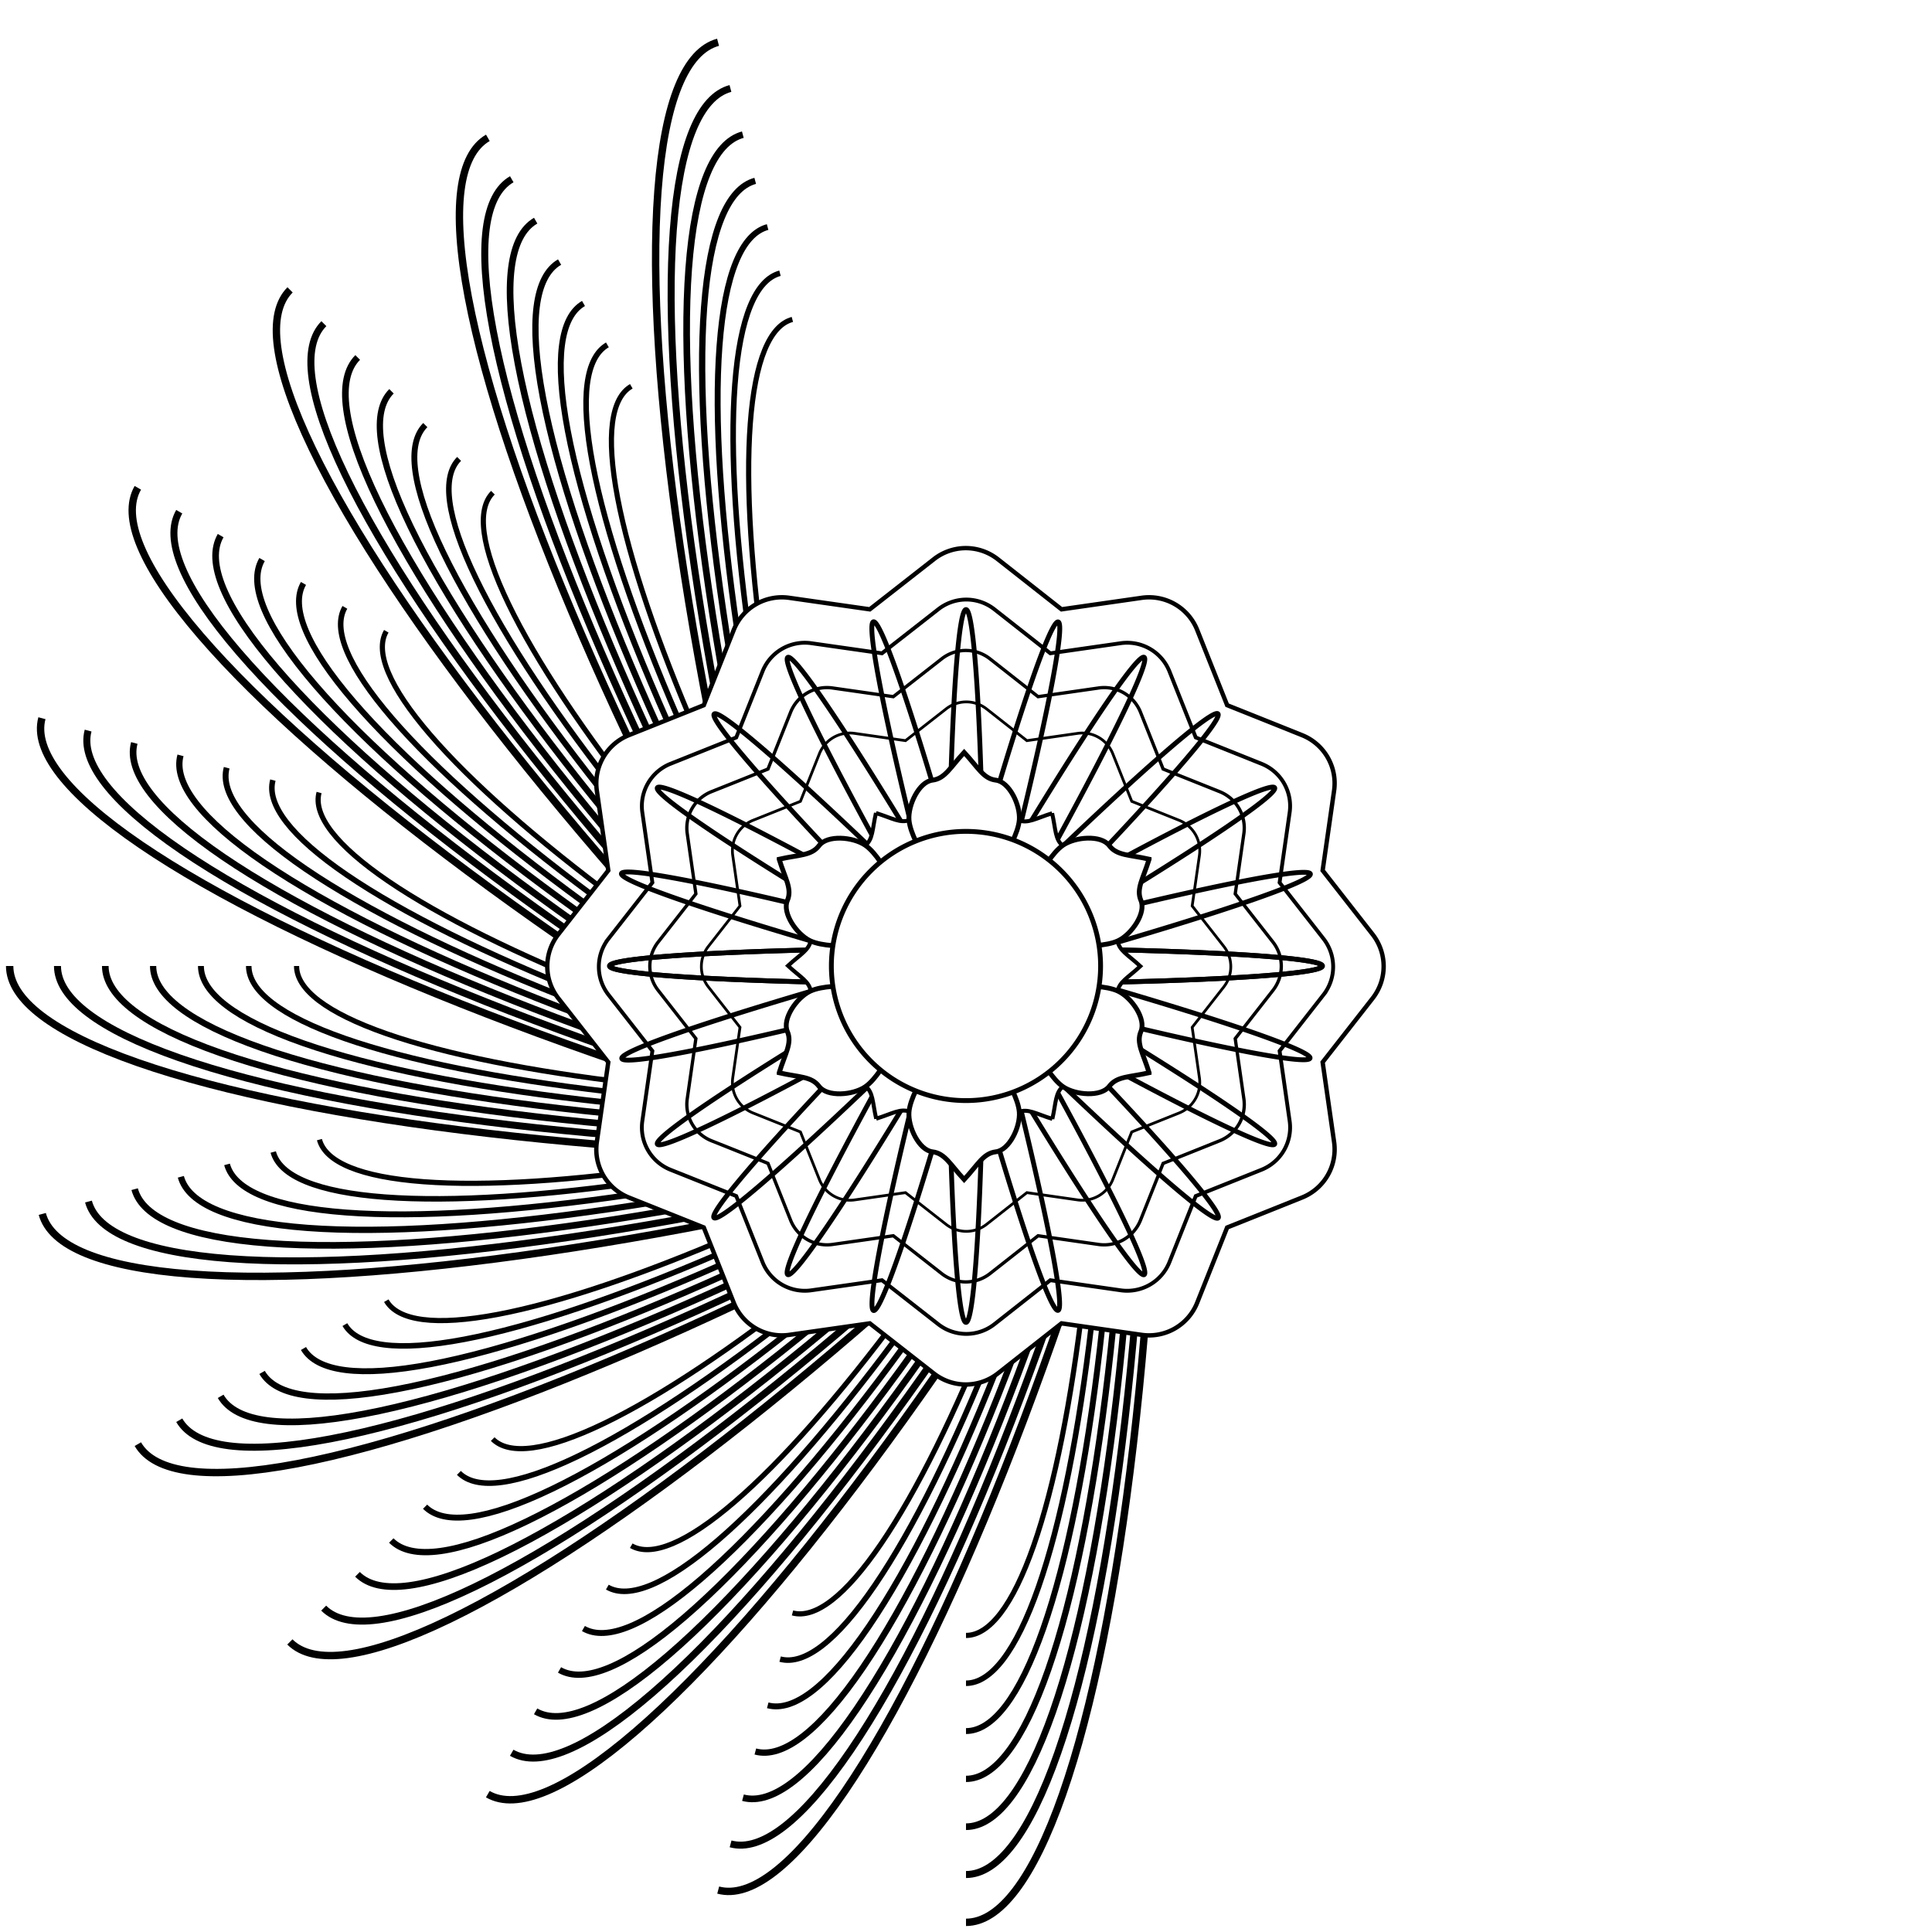 <?xml version="1.0" encoding="UTF-8" standalone="no"?>
<!-- Created with Inkscape (http://www.inkscape.org/) -->

<svg xmlns:dc="http://purl.org/dc/elements/1.1/" xmlns:cc="http://creativecommons.org/ns#" xmlns:rdf="http://www.w3.org/1999/02/22-rdf-syntax-ns#" xmlns:svg="http://www.w3.org/2000/svg" xmlns="http://www.w3.org/2000/svg" xmlns:xlink="http://www.w3.org/1999/xlink" xmlns:inkscape="http://www.inkscape.org/namespaces/inkscape" version="1.1" width="200" height="200" id="svg2">
    <symbol id="base">
        <ellipse cx="0" cy="0" rx="20" ry="99" id="ellipse7" />
    </symbol>
    <rect width="200" height="200" x="0" y="0" id="rect9" style="fill:#ffffff" />
    <g id="shape">
        <g transform="translate(100,100)" id="g12">
            <use id="use14" style="color:#000000;fill:none;stroke:#000000;stroke-width:0.764" x="0" y="0" width="200" height="200" xlink:href="#base" />
        </g>
        <g transform="translate(100,100)" id="g16">
            <use transform="scale(0.95,0.95)" id="use18" style="color:#000000;fill:none;stroke:#000000;stroke-width:0.764" x="0" y="0" width="200" height="200" xlink:href="#base" />
        </g>
        <g transform="translate(100,100)" id="g20">
            <use transform="scale(0.9,0.9)" id="use22" style="color:#000000;fill:none;stroke:#000000;stroke-width:0.764" x="0" y="0" width="200" height="200" xlink:href="#base" />
        </g>
        <g transform="translate(100,100)" id="g24">
            <use transform="scale(0.85,0.85)" id="use26" style="color:#000000;fill:none;stroke:#000000;stroke-width:0.764" x="0" y="0" width="200" height="200" xlink:href="#base" />
        </g>
        <g transform="translate(100,100)" id="g28">
            <use transform="scale(0.8,0.8)" id="use30" style="color:#000000;fill:none;stroke:#000000;stroke-width:0.764" x="0" y="0" width="200" height="200" xlink:href="#base" />
        </g>
        <g transform="translate(100,100)" id="g32">
            <use transform="scale(0.75,0.75)" id="use34" style="color:#000000;fill:none;stroke:#000000;stroke-width:0.764" x="0" y="0" width="200" height="200" xlink:href="#base" />
        </g>
        <g transform="translate(100,100)" id="g36">
            <use transform="scale(0.7,0.7)" id="use38" style="color:#000000;fill:none;stroke:#000000;stroke-width:0.764" x="0" y="0" width="200" height="200" xlink:href="#base" />
        </g>
    </g>
    <use transform="matrix(0.966,0.259,-0.259,0.966,29.289,-22.474)" id="use40" style="color:#000000;fill:none;stroke:#000000;stroke-width:0.764" x="0" y="0" width="200" height="200" xlink:href="#shape" />
    <use transform="matrix(0.866,0.5,-0.5,0.866,63.397,-36.603)" id="use42" style="color:#000000;fill:none;stroke:#000000;stroke-width:0.764" x="0" y="0" width="200" height="200" xlink:href="#shape" />
    <use transform="matrix(0.707,0.707,-0.707,0.707,100,-41.421)" id="use44" style="color:#000000;fill:none;stroke:#000000;stroke-width:0.764" x="0" y="0" width="200" height="200" xlink:href="#shape" />
    <use transform="matrix(0.5,0.866,-0.866,0.5,136.603,-36.603)" id="use46" style="color:#000000;fill:none;stroke:#000000;stroke-width:0.764" x="0" y="0" width="200" height="200" xlink:href="#shape" />
    <use transform="matrix(0.259,0.966,-0.966,0.259,170.711,-22.474)" id="use48" style="color:#000000;fill:none;stroke:#000000;stroke-width:0.764" x="0" y="0" width="200" height="200" xlink:href="#shape" />
    <use transform="matrix(0,1,-1,0,200,0)" id="use50" style="color:#000000;fill:none;stroke:#000000;stroke-width:0.764" x="0" y="0" width="200" height="200" xlink:href="#shape" />
    <use transform="matrix(-0.259,0.966,-0.966,-0.259,222.474,29.289)" id="use52" style="color:#000000;fill:none;stroke:#000000;stroke-width:0.764" x="0" y="0" width="200" height="200" xlink:href="#shape" />
    <use transform="matrix(-0.5,0.866,-0.866,-0.5,236.603,63.397)" id="use54" style="color:#000000;fill:none;stroke:#000000;stroke-width:0.764" x="0" y="0" width="200" height="200" xlink:href="#shape" />
    <use transform="matrix(-0.707,0.707,-0.707,-0.707,241.421,100)" id="use56" style="color:#000000;fill:none;stroke:#000000;stroke-width:0.764" x="0" y="0" width="200" height="200" xlink:href="#shape" />
    <use transform="matrix(-0.866,0.5,-0.5,-0.866,236.603,136.603)" id="use58" style="color:#000000;fill:none;stroke:#000000;stroke-width:0.764" x="0" y="0" width="200" height="200" xlink:href="#shape" />
    <use transform="matrix(-0.966,0.259,-0.259,-0.966,222.474,170.711)" id="use60" style="color:#000000;fill:none;stroke:#000000;stroke-width:0.764" x="0" y="0" width="200" height="200" xlink:href="#shape" />
    <use transform="matrix(0.8,0,0,0.8,20,20)" id="use3839" x="0" y="0" width="200" height="200" xlink:href="#path3061" />
    <use transform="matrix(0.6,0,0,0.6,40,40)" id="use3845" x="0" y="0" width="200" height="200" xlink:href="#path3061" />
    <use transform="matrix(0.4,0,0,0.4,60,60)" id="use3847" style="stroke-width:1.25;stroke-miterlimit:4;stroke-dasharray:none" x="0" y="0" width="200" height="200" xlink:href="#path3061" />
    <path d="m -112.438,34.781 a 4.529,4.529 0 0 0 -2.625,0.969 l -5.594,4.375 -7,-1 a 4.529,4.529 0 0 0 -4.875,2.781 l -2.625,6.594 -6.562,2.625 A 4.529,4.529 0 0 0 -144.5,55.969 l 1,6.969 -4.375,5.594 a 4.529,4.529 0 0 0 0,5.562 l 4.375,5.594 -1,6.969 a 4.529,4.529 0 0 0 2.781,4.844 l 6.562,2.625 2.625,6.594 a 4.529,4.529 0 0 0 4.875,2.781 l 7,-1 5.594,4.375 a 4.529,4.529 0 0 0 5.594,0 l 5.562,-4.375 6.969,1 a 4.529,4.529 0 0 0 4.875,-2.781 l 2.625,-6.594 6.562,-2.625 a 4.529,4.529 0 0 0 2.781,-4.844 l -1,-6.969 4.375,-5.594 a 4.529,4.529 0 0 0 0,-5.562 l -4.375,-5.594 1,-6.969 A 4.529,4.529 0 0 0 -82.875,51.125 l -6.562,-2.625 -2.625,-6.594 a 4.529,4.529 0 0 0 -4.875,-2.781 l -6.969,1 -5.562,-4.375 a 4.529,4.529 0 0 0 -2.969,-0.969 z" transform="matrix(1.185,0,0,1.185,233.017,15.529)" id="path3849" style="color:#000000;fill:#ffffff;fill-opacity:1;fill-rule:nonzero;stroke:#000000;stroke-width:0.382;stroke-miterlimit:4;stroke-dasharray:none;marker:none;visibility:visible;display:inline;overflow:visible;enable-background:accumulate" />
    <use transform="matrix(0.878,0,0,0.878,12.248,12.248)" id="use3853" x="0" y="0" width="200" height="200" xlink:href="#path3849" />
    <use transform="matrix(0.755,0,0,0.755,24.496,24.496)" id="use3855" x="0" y="0" width="200" height="200" xlink:href="#path3849" />
    <use transform="matrix(0.633,0,0,0.633,36.744,36.744)" id="use3857" x="0" y="0" width="200" height="200" xlink:href="#path3849" />
    <path d="m 102.459,106.148 a 1.844,36.885 0 1 1 -3.689,0 1.844,36.885 0 1 1 3.689,0 z" transform="translate(-0.617,-6.15)" id="path3873" style="color:#000000;fill:none;stroke:#000000;stroke-width:0.5;stroke-linecap:square;stroke-linejoin:round;stroke-miterlimit:4;stroke-opacity:1;stroke-dasharray:none;stroke-dashoffset:0;marker:none;visibility:visible;display:inline;overflow:visible;enable-background:accumulate" />
    <use transform="matrix(0.966,0.259,-0.259,0.966,29.289,-22.474)" id="use3877" x="0" y="0" width="200" height="200" xlink:href="#path3873" />
    <use transform="matrix(0.866,0.5,-0.5,0.866,63.396,-36.602)" id="use3879" x="0" y="0" width="200" height="200" xlink:href="#path3873" />
    <use transform="matrix(0.707,0.707,-0.707,0.707,99.998,-41.42)" id="use3881" x="0" y="0" width="200" height="200" xlink:href="#path3873" />
    <use transform="matrix(0.5,0.866,-0.866,0.5,136.6,-36.602)" id="use3883" x="0" y="0" width="200" height="200" xlink:href="#path3873" />
    <use transform="matrix(0.259,0.966,-0.966,0.259,170.707,-22.474)" id="use3885" x="0" y="0" width="200" height="200" xlink:href="#path3873" />
    <use transform="matrix(0,1,-1,0,199.996,3.4042471e-4)" id="use3887" x="0" y="0" width="200" height="200" xlink:href="#path3873" />
    <use transform="matrix(0,1,-1,0,199.996,3.4096673e-4)" id="use3889" x="0" y="0" width="200" height="200" xlink:href="#path3873" />
    <use transform="matrix(-0.259,0.966,-0.966,-0.259,222.47,29.289)" id="use3891" x="0" y="0" width="200" height="200" xlink:href="#path3873" />
    <use transform="matrix(-0.5,0.866,-0.866,-0.5,236.597,63.396)" id="use3893" x="0" y="0" width="200" height="200" xlink:href="#path3873" />
    <use transform="matrix(-0.707,0.707,-0.707,-0.707,241.416,99.998)" id="use3895" x="0" y="0" width="200" height="200" xlink:href="#path3873" />
    <use transform="matrix(-0.866,0.5,-0.5,-0.866,236.597,136.6)" id="use3897" x="0" y="0" width="200" height="200" xlink:href="#path3873" />
    <use transform="matrix(-0.966,0.259,-0.259,-0.966,222.469,170.707)" id="use3899" x="0" y="0" width="200" height="200" xlink:href="#path3873" />
    <use transform="matrix(0.715,0.413,-0.413,0.715,69.72,-12.722)" id="use3912" x="0" y="0" width="200" height="200" xlink:href="#path3903" />
    <use transform="matrix(0,0.826,-0.826,0,182.383,17.58)" id="use3916" x="0" y="0" width="200" height="200" xlink:href="#path3903" />
    <use transform="matrix(-0.715,0.413,-0.413,-0.715,212.471,130.3)" id="use3920" x="0" y="0" width="200" height="200" xlink:href="#path3903" />
    <use transform="matrix(-0.715,-0.413,0.413,-0.715,129.897,212.718)" id="use3924" x="0" y="0" width="200" height="200" xlink:href="#path3903" />
    <use transform="matrix(0,-0.826,0.826,0,17.234,182.416)" id="use3928" x="0" y="0" width="200" height="200" xlink:href="#path3903" />
    <use transform="matrix(0.715,-0.413,0.413,0.715,-12.854,69.696)" id="use3930" x="0" y="0" width="200" height="200" xlink:href="#path3903" />
    <use transform="matrix(0.5,-0.866,0.866,0.5,-36.697,136.436)" id="use3932" x="0" y="0" width="200" height="200" xlink:href="#path3903" />
    <path d="m 99.809,77.889 c -1.44,1.551 -1.978,2.715 -3.277,2.872 -1.408,0.17 -2.543,2.584 -2.433,4.105 0.102,1.406 1.318,3.362 1.318,3.362 l 4.392,0 4.392,0 c 0,0 1.215,-1.955 1.318,-3.362 0.111,-1.521 -1.024,-3.935 -2.433,-4.105 -1.299,-0.157 -1.837,-1.321 -3.277,-2.872 z" id="path3903" style="color:#000000;fill:#ffffff;stroke:#000000;stroke-width:0.5;stroke-miterlimit:4;stroke-opacity:1;stroke-dasharray:none;marker:none;visibility:visible;display:inline;overflow:visible;enable-background:accumulate" />
    <use transform="matrix(0.5,0.866,-0.866,0.5,136.505,-36.438)" id="use3914" x="0" y="0" width="200" height="200" xlink:href="#path3903" />
    <use transform="matrix(-0.5,0.866,-0.866,-0.5,236.314,63.56)" id="use3918" x="0" y="0" width="200" height="200" xlink:href="#path3903" />
    <use transform="matrix(-1,0,0,-1,199.617,199.996)" id="use3922" x="0" y="0" width="200" height="200" xlink:href="#path3903" />
    <use transform="matrix(-0.5,-0.866,0.866,-0.5,63.112,236.434)" id="use3926" x="0" y="0" width="200" height="200" xlink:href="#path3903" />
    <path d="m 113.934,98.77 a 13.934,13.934 0 1 1 -27.869,0 13.934,13.934 0 1 1 27.869,0 z" transform="translate(-0.002,1.228)" id="path3901" style="color:#000000;fill:#ffffff;stroke:#000000;stroke-width:0.5;stroke-linecap:square;stroke-linejoin:round;stroke-miterlimit:4;stroke-opacity:1;stroke-dasharray:none;stroke-dashoffset:0;marker:none;visibility:visible;display:inline;overflow:visible;enable-background:accumulate" />
</svg>

